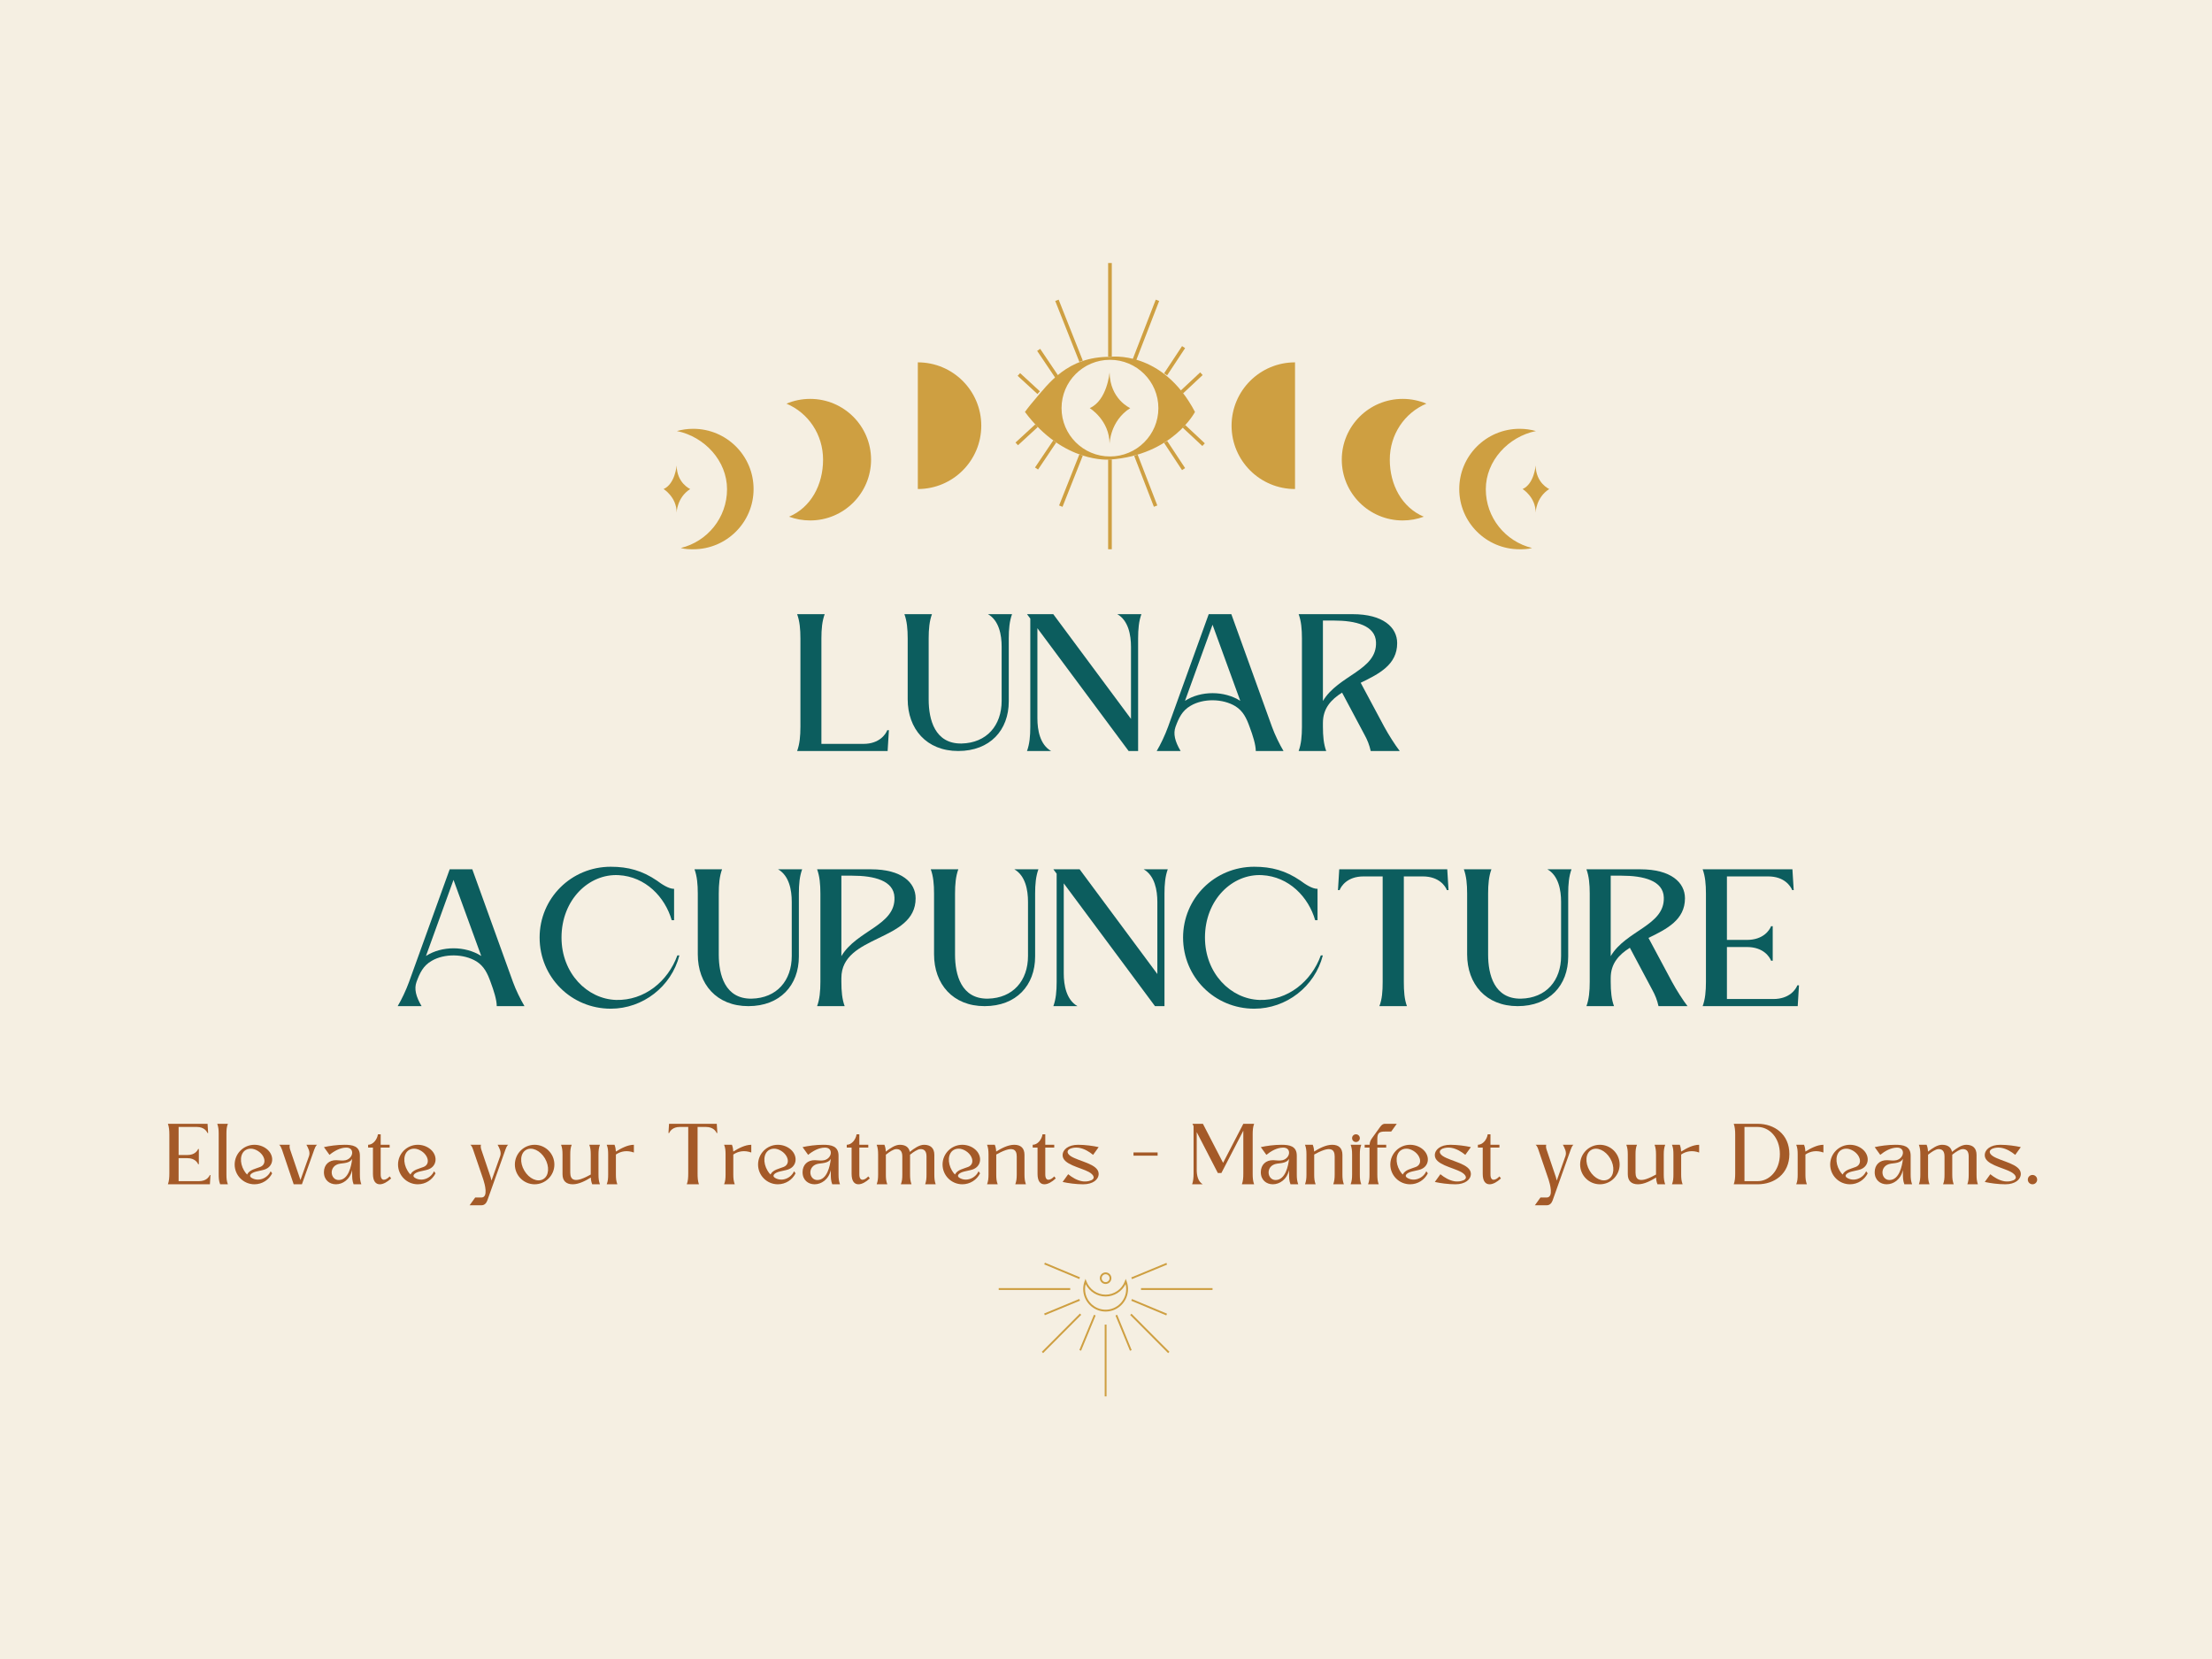 <svg xmlns="http://www.w3.org/2000/svg" xmlns:xlink="http://www.w3.org/1999/xlink" width="1024" zoomAndPan="magnify" viewBox="0 0 768 576" height="768" preserveAspectRatio="xMidYMid meet" version="1.0"><defs><g/><clipPath id="14f2f41672"><path d="M 383 459 L 385 459 L 385 484.883 L 383 484.883 Z M 383 459 " clip-rule="nonzero"/></clipPath><clipPath id="77c64bf9b0"><path d="M 346.742 447 L 372 447 L 372 448 L 346.742 448 Z M 346.742 447 " clip-rule="nonzero"/></clipPath><clipPath id="36f7d43b51"><path d="M 396 447 L 420.992 447 L 420.992 448 L 396 448 Z M 396 447 " clip-rule="nonzero"/></clipPath><clipPath id="f48bcb53b3"><path d="M 392 438.383 L 406 438.383 L 406 445 L 392 445 Z M 392 438.383 " clip-rule="nonzero"/></clipPath><clipPath id="cdd4340eec"><path d="M 362 438.383 L 375 438.383 L 375 445 L 362 445 Z M 362 438.383 " clip-rule="nonzero"/></clipPath><clipPath id="c25cd86c45"><path d="M 235 148 L 262 148 L 262 190.898 L 235 190.898 Z M 235 148 " clip-rule="nonzero"/></clipPath><clipPath id="307d1ee5ea"><path d="M 506 148 L 534 148 L 534 190.898 L 506 190.898 Z M 506 148 " clip-rule="nonzero"/></clipPath><clipPath id="975e3cda47"><path d="M 384 159 L 387 159 L 387 190.898 L 384 190.898 Z M 384 159 " clip-rule="nonzero"/></clipPath><clipPath id="3feab07c16"><path d="M 384 91.148 L 387 91.148 L 387 124 L 384 124 Z M 384 91.148 " clip-rule="nonzero"/></clipPath><clipPath id="bcb3ac3a8c"><path d="M 230.398 161 L 240 161 L 240 178 L 230.398 178 Z M 230.398 161 " clip-rule="nonzero"/></clipPath><clipPath id="409037a144"><path d="M 528 161 L 537.898 161 L 537.898 178 L 528 178 Z M 528 161 " clip-rule="nonzero"/></clipPath></defs><rect x="-76.8" width="921.6" fill="#ffffff" y="-57.6" height="691.2" fill-opacity="1"/><rect x="-76.8" width="921.6" fill="#ffffff" y="-57.6" height="691.2" fill-opacity="1"/><rect x="-76.8" width="921.6" fill="#f5efe2" y="-57.6" height="691.2" fill-opacity="1"/><g clip-path="url(#14f2f41672)"><path fill="#ce9f41" d="M 383.551 459.895 L 384.188 459.895 L 384.188 484.828 L 383.551 484.828 Z M 383.551 459.895 " fill-opacity="1" fill-rule="nonzero"/></g><g clip-path="url(#77c64bf9b0)"><path fill="#ce9f41" d="M 346.75 447.23 L 371.578 447.23 L 371.578 447.871 L 346.75 447.871 Z M 346.75 447.23 " fill-opacity="1" fill-rule="nonzero"/></g><g clip-path="url(#36f7d43b51)"><path fill="#ce9f41" d="M 396.16 447.23 L 420.988 447.23 L 420.988 447.871 L 396.16 447.871 Z M 396.16 447.23 " fill-opacity="1" fill-rule="nonzero"/></g><path fill="#ce9f41" d="M 392.395 456.566 L 392.848 456.113 L 406.023 469.348 L 405.57 469.797 Z M 392.395 456.566 " fill-opacity="1" fill-rule="nonzero"/><path fill="#ce9f41" d="M 362.52 456.051 L 374.719 451 L 374.961 451.59 L 362.762 456.641 Z M 362.52 456.051 " fill-opacity="1" fill-rule="nonzero"/><g clip-path="url(#f48bcb53b3)"><path fill="#ce9f41" d="M 392.773 443.52 L 404.973 438.473 L 405.215 439.066 L 393.016 444.109 Z M 392.773 443.52 " fill-opacity="1" fill-rule="nonzero"/></g><path fill="#ce9f41" d="M 387.293 456.738 L 387.883 456.496 L 392.91 468.746 L 392.324 468.988 Z M 387.293 456.738 " fill-opacity="1" fill-rule="nonzero"/><g clip-path="url(#cdd4340eec)"><path fill="#ce9f41" d="M 362.551 438.988 L 362.797 438.398 L 374.965 443.48 L 374.723 444.074 Z M 362.551 438.988 " fill-opacity="1" fill-rule="nonzero"/></g><path fill="#ce9f41" d="M 392.77 451.617 L 393.012 451.027 L 405.184 456.109 L 404.938 456.703 Z M 392.77 451.617 " fill-opacity="1" fill-rule="nonzero"/><path fill="#ce9f41" d="M 374.754 468.719 L 379.82 456.484 L 380.41 456.73 L 375.344 468.965 Z M 374.754 468.719 " fill-opacity="1" fill-rule="nonzero"/><path fill="#ce9f41" d="M 383.867 455.367 C 388.16 455.367 391.648 451.863 391.648 447.551 C 391.648 446.633 391.484 445.715 391.152 444.828 L 390.855 444.023 L 390.555 444.828 C 389.516 447.621 386.828 449.504 383.867 449.504 C 380.906 449.504 378.219 447.621 377.184 444.828 L 376.883 444.023 L 376.582 444.828 C 376.254 445.711 376.086 446.633 376.086 447.551 C 376.086 451.863 379.578 455.367 383.867 455.367 Z M 376.934 445.852 C 378.246 448.445 380.934 450.141 383.867 450.141 C 386.805 450.141 389.492 448.445 390.805 445.852 C 390.945 446.414 391.012 446.977 391.012 447.551 C 391.012 451.504 387.805 454.727 383.867 454.727 C 379.934 454.727 376.723 451.512 376.723 447.551 C 376.723 446.984 376.793 446.414 376.934 445.852 Z M 376.934 445.852 " fill-opacity="1" fill-rule="nonzero"/><path fill="#ce9f41" d="M 361.715 469.348 L 374.949 456.055 L 375.398 456.508 L 362.164 469.797 Z M 361.715 469.348 " fill-opacity="1" fill-rule="nonzero"/><path fill="#ce9f41" d="M 383.867 445.793 C 384.969 445.793 385.875 444.891 385.875 443.777 C 385.875 442.672 384.977 441.77 383.867 441.77 C 382.762 441.77 381.863 442.672 381.863 443.777 C 381.863 444.891 382.766 445.793 383.867 445.793 Z M 383.867 442.41 C 384.621 442.41 385.238 443.023 385.238 443.777 C 385.238 444.535 384.625 445.152 383.867 445.152 C 383.109 445.152 382.5 444.539 382.5 443.777 C 382.5 443.02 383.117 442.41 383.867 442.41 Z M 383.867 442.41 " fill-opacity="1" fill-rule="nonzero"/><g fill="#0c5d5e" fill-opacity="1"><g transform="translate(276.762, 260.745)"><g><path d="M 8.426 -39.082 C 8.426 -42.312 8.68 -45.102 9.566 -47.508 L 0 -47.508 C 0.887 -45.102 1.141 -42.312 1.141 -39.082 C 1.141 -33.891 1.141 -13.617 1.141 -8.426 C 1.141 -5.195 0.887 -2.406 0 0 L 31.418 0 L 31.863 -7.223 L 31.293 -7.223 C 30.785 -5.891 28.633 -2.469 22.996 -2.469 L 8.426 -2.469 Z M 8.426 -39.082 "/></g></g></g><g fill="#0c5d5e" fill-opacity="1"><g transform="translate(314.007, 260.745)"><g><path d="M 37.375 -47.508 L 29.012 -47.508 C 32.875 -45.293 33.762 -40.289 33.762 -36.234 L 33.762 -17.418 C 33.762 -8.867 28.57 -2.789 19.828 -2.598 C 10.578 -2.469 8.426 -10.895 8.426 -17.863 L 8.426 -39.082 C 8.426 -42.312 8.68 -45.102 9.566 -47.508 L 0 -47.508 C 0.887 -45.102 1.141 -42.312 1.141 -39.082 L 1.141 -17.988 C 1.141 -7.664 7.664 0 18.688 0 C 29.707 0 36.234 -7.223 36.234 -17.23 L 36.234 -39.082 C 36.234 -42.312 36.488 -45.102 37.375 -47.508 Z M 37.375 -47.508 "/></g></g></g><g fill="#0c5d5e" fill-opacity="1"><g transform="translate(356.573, 260.745)"><g><path d="M 31.355 -47.508 C 35.219 -45.293 36.105 -40.223 36.105 -36.168 L 36.105 -11.148 L 9.121 -47.508 C 6.082 -47.508 3.039 -47.508 0 -47.508 L 1.141 -45.988 L 1.141 -8.426 C 1.141 -5.195 0.887 -2.406 0 0 L 8.363 0 C 4.496 -2.219 3.609 -7.285 3.609 -11.34 L 3.609 -42.633 L 35.281 0 L 38.578 0 L 38.578 -39.082 C 38.578 -42.312 38.832 -45.102 39.719 -47.508 Z M 31.355 -47.508 "/></g></g></g><g fill="#0c5d5e" fill-opacity="1"><g transform="translate(401.608, 260.745)"><g><path d="M 25.906 -47.508 L 18.055 -47.508 L 3.926 -8.363 C 2.914 -5.574 1.395 -2.344 0 0 L 8.297 0 C 6.27 -3.422 5.699 -6.02 6.523 -8.363 C 7.664 -11.465 8.805 -14 11.781 -15.711 C 16.152 -18.305 22.93 -18.242 27.363 -15.52 C 29.961 -13.871 31.164 -11.465 32.305 -8.234 C 33.32 -5.512 34.395 -2.219 34.395 0 L 44.023 0 C 42.633 -2.344 41.047 -5.574 40.035 -8.363 Z M 29.012 -17.418 C 23.438 -20.969 15.328 -20.969 9.82 -17.418 L 19.383 -43.836 Z M 29.012 -17.418 "/></g></g></g><g fill="#0c5d5e" fill-opacity="1"><g transform="translate(450.888, 260.745)"><g><path d="M 18.75 -47.508 L 0 -47.508 C 0.887 -45.102 1.141 -42.312 1.141 -39.082 C 1.141 -33.891 1.141 -13.617 1.141 -8.426 C 1.141 -5.195 0.887 -2.406 0 0 C 2.789 0 6.777 0 9.566 0 C 8.68 -2.406 8.426 -5.195 8.426 -8.426 L 8.426 -9.754 C 8.426 -14.824 11.273 -17.863 15.074 -20.27 L 22.867 -5.637 C 23.883 -3.801 24.578 -2.027 25.02 0 L 35.094 0 C 33.508 -2.027 31.23 -5.637 29.707 -8.426 L 21.539 -23.691 C 27.934 -26.793 34.207 -29.961 34.207 -37.438 C 34.207 -42.949 29.328 -47.508 18.75 -47.508 Z M 8.426 -17.355 L 8.426 -45.293 L 12.227 -45.293 C 19.828 -45.293 26.668 -43.582 26.859 -37.754 C 27.238 -28 13.746 -26.352 8.426 -17.355 Z M 8.426 -17.355 "/></g></g></g><g fill="#0c5d5e" fill-opacity="1"><g transform="translate(138.075, 349.328)"><g><path d="M 25.906 -47.508 L 18.055 -47.508 L 3.926 -8.363 C 2.914 -5.574 1.395 -2.344 0 0 L 8.297 0 C 6.27 -3.422 5.699 -6.02 6.523 -8.363 C 7.664 -11.465 8.805 -14 11.781 -15.711 C 16.152 -18.305 22.93 -18.242 27.363 -15.52 C 29.961 -13.871 31.164 -11.465 32.305 -8.234 C 33.32 -5.512 34.395 -2.219 34.395 0 L 44.023 0 C 42.633 -2.344 41.047 -5.574 40.035 -8.363 Z M 29.012 -17.418 C 23.438 -20.969 15.328 -20.969 9.82 -17.418 L 19.383 -43.836 Z M 29.012 -17.418 "/></g></g></g><g fill="#0c5d5e" fill-opacity="1"><g transform="translate(187.354, 349.328)"><g><path d="M 24.703 -48.395 C 10.957 -48.395 0 -37.438 0 -23.816 C 0 -10.07 10.957 0.887 24.703 0.887 C 35.852 0.887 45.734 -6.777 48.523 -17.609 L 47.824 -17.609 C 44.531 -8.551 36.359 -1.898 26.543 -2.152 C 16.531 -2.469 7.602 -11.402 7.602 -23.816 C 7.602 -36.992 17.168 -46.051 27.43 -45.48 C 36.738 -44.977 43.52 -37.945 45.863 -29.836 L 46.684 -29.836 L 46.684 -40.73 C 44.848 -40.668 42.25 -42.441 40.73 -43.582 C 35.602 -47.066 30.723 -48.395 24.703 -48.395 Z M 24.703 -48.395 "/></g></g></g><g fill="#0c5d5e" fill-opacity="1"><g transform="translate(241.131, 349.328)"><g><path d="M 37.375 -47.508 L 29.012 -47.508 C 32.875 -45.293 33.762 -40.289 33.762 -36.234 L 33.762 -17.418 C 33.762 -8.867 28.57 -2.789 19.828 -2.598 C 10.578 -2.469 8.426 -10.895 8.426 -17.863 L 8.426 -39.082 C 8.426 -42.312 8.68 -45.102 9.566 -47.508 L 0 -47.508 C 0.887 -45.102 1.141 -42.312 1.141 -39.082 L 1.141 -17.988 C 1.141 -7.664 7.664 0 18.688 0 C 29.707 0 36.234 -7.223 36.234 -17.23 L 36.234 -39.082 C 36.234 -42.312 36.488 -45.102 37.375 -47.508 Z M 37.375 -47.508 "/></g></g></g><g fill="#0c5d5e" fill-opacity="1"><g transform="translate(283.697, 349.328)"><g><path d="M 18.75 -47.508 L 0 -47.508 C 0.887 -45.102 1.141 -42.312 1.141 -39.082 C 1.141 -33.891 1.141 -13.617 1.141 -8.426 C 1.141 -5.195 0.887 -2.406 0 0 C 2.789 0 6.777 0 9.566 0 C 8.68 -2.406 8.426 -5.195 8.426 -8.426 L 8.426 -9.754 C 8.426 -24.957 34.207 -22.234 34.207 -37.438 C 34.207 -42.949 29.328 -47.508 18.75 -47.508 Z M 8.426 -17.355 L 8.426 -45.293 L 12.227 -45.293 C 19.828 -45.293 26.668 -43.582 26.859 -37.754 C 27.238 -28 13.746 -26.352 8.426 -17.355 Z M 8.426 -17.355 "/></g></g></g><g fill="#0c5d5e" fill-opacity="1"><g transform="translate(323.159, 349.328)"><g><path d="M 37.375 -47.508 L 29.012 -47.508 C 32.875 -45.293 33.762 -40.289 33.762 -36.234 L 33.762 -17.418 C 33.762 -8.867 28.57 -2.789 19.828 -2.598 C 10.578 -2.469 8.426 -10.895 8.426 -17.863 L 8.426 -39.082 C 8.426 -42.312 8.68 -45.102 9.566 -47.508 L 0 -47.508 C 0.887 -45.102 1.141 -42.312 1.141 -39.082 L 1.141 -17.988 C 1.141 -7.664 7.664 0 18.688 0 C 29.707 0 36.234 -7.223 36.234 -17.23 L 36.234 -39.082 C 36.234 -42.312 36.488 -45.102 37.375 -47.508 Z M 37.375 -47.508 "/></g></g></g><g fill="#0c5d5e" fill-opacity="1"><g transform="translate(365.725, 349.328)"><g><path d="M 31.355 -47.508 C 35.219 -45.293 36.105 -40.223 36.105 -36.168 L 36.105 -11.148 L 9.121 -47.508 C 6.082 -47.508 3.039 -47.508 0 -47.508 L 1.141 -45.988 L 1.141 -8.426 C 1.141 -5.195 0.887 -2.406 0 0 L 8.363 0 C 4.496 -2.219 3.609 -7.285 3.609 -11.34 L 3.609 -42.633 L 35.281 0 L 38.578 0 L 38.578 -39.082 C 38.578 -42.312 38.832 -45.102 39.719 -47.508 Z M 31.355 -47.508 "/></g></g></g><g fill="#0c5d5e" fill-opacity="1"><g transform="translate(410.76, 349.328)"><g><path d="M 24.703 -48.395 C 10.957 -48.395 0 -37.438 0 -23.816 C 0 -10.07 10.957 0.887 24.703 0.887 C 35.852 0.887 45.734 -6.777 48.523 -17.609 L 47.824 -17.609 C 44.531 -8.551 36.359 -1.898 26.543 -2.152 C 16.531 -2.469 7.602 -11.402 7.602 -23.816 C 7.602 -36.992 17.168 -46.051 27.43 -45.48 C 36.738 -44.977 43.52 -37.945 45.863 -29.836 L 46.684 -29.836 L 46.684 -40.73 C 44.848 -40.668 42.25 -42.441 40.73 -43.582 C 35.602 -47.066 30.723 -48.395 24.703 -48.395 Z M 24.703 -48.395 "/></g></g></g><g fill="#0c5d5e" fill-opacity="1"><g transform="translate(464.538, 349.328)"><g><path d="M 22.867 -8.426 C 22.867 -20.586 22.867 -32.812 22.867 -45.039 L 29.457 -45.039 C 35.156 -45.039 37.309 -41.617 37.816 -40.289 L 38.387 -40.289 L 37.945 -47.508 L 0.445 -47.508 L 0 -40.289 L 0.57 -40.289 C 1.078 -41.617 3.23 -45.039 8.867 -45.039 L 15.52 -45.039 C 15.52 -32.812 15.52 -20.586 15.52 -8.426 C 15.52 -5.195 15.328 -2.406 14.379 0 L 23.945 0 C 23.059 -2.406 22.867 -5.195 22.867 -8.426 Z M 22.867 -8.426 "/></g></g></g><g fill="#0c5d5e" fill-opacity="1"><g transform="translate(508.243, 349.328)"><g><path d="M 37.375 -47.508 L 29.012 -47.508 C 32.875 -45.293 33.762 -40.289 33.762 -36.234 L 33.762 -17.418 C 33.762 -8.867 28.57 -2.789 19.828 -2.598 C 10.578 -2.469 8.426 -10.895 8.426 -17.863 L 8.426 -39.082 C 8.426 -42.312 8.68 -45.102 9.566 -47.508 L 0 -47.508 C 0.887 -45.102 1.141 -42.312 1.141 -39.082 L 1.141 -17.988 C 1.141 -7.664 7.664 0 18.688 0 C 29.707 0 36.234 -7.223 36.234 -17.23 L 36.234 -39.082 C 36.234 -42.312 36.488 -45.102 37.375 -47.508 Z M 37.375 -47.508 "/></g></g></g><g fill="#0c5d5e" fill-opacity="1"><g transform="translate(550.809, 349.328)"><g><path d="M 18.75 -47.508 L 0 -47.508 C 0.887 -45.102 1.141 -42.312 1.141 -39.082 C 1.141 -33.891 1.141 -13.617 1.141 -8.426 C 1.141 -5.195 0.887 -2.406 0 0 C 2.789 0 6.777 0 9.566 0 C 8.68 -2.406 8.426 -5.195 8.426 -8.426 L 8.426 -9.754 C 8.426 -14.824 11.273 -17.863 15.074 -20.27 L 22.867 -5.637 C 23.883 -3.801 24.578 -2.027 25.02 0 L 35.094 0 C 33.508 -2.027 31.23 -5.637 29.707 -8.426 L 21.539 -23.691 C 27.934 -26.793 34.207 -29.961 34.207 -37.438 C 34.207 -42.949 29.328 -47.508 18.75 -47.508 Z M 8.426 -17.355 L 8.426 -45.293 L 12.227 -45.293 C 19.828 -45.293 26.668 -43.582 26.859 -37.754 C 27.238 -28 13.746 -26.352 8.426 -17.355 Z M 8.426 -17.355 "/></g></g></g><g fill="#0c5d5e" fill-opacity="1"><g transform="translate(591.158, 349.328)"><g><path d="M 33.004 0 L 33.445 -7.223 L 32.875 -7.223 C 32.371 -5.891 30.215 -2.469 24.516 -2.469 L 8.426 -2.469 L 8.426 -20.523 L 15.395 -20.523 C 21.094 -20.523 23.246 -17.102 23.754 -15.773 L 24.324 -15.773 C 24.324 -19.762 24.324 -23.754 24.324 -27.746 L 23.754 -27.746 C 23.246 -26.414 21.094 -22.996 15.395 -22.996 L 8.426 -22.996 L 8.426 -45.039 L 22.742 -45.039 C 28.441 -45.039 30.531 -41.617 31.102 -40.289 L 31.609 -40.289 L 31.164 -47.508 L 0 -47.508 C 0.887 -45.102 1.141 -42.312 1.141 -39.082 C 1.141 -33.891 1.141 -13.617 1.141 -8.426 C 1.141 -5.195 0.887 -2.406 0 0 Z M 33.004 0 "/></g></g></g><path fill="#ce9f41" d="M 273.957 179.398 C 281.543 176.191 285.766 168.34 285.766 159.594 C 285.766 150.848 280.645 143.352 273.059 140.148 C 275.59 139.082 278.367 138.492 281.289 138.492 C 292.969 138.492 302.43 147.941 302.43 159.594 C 302.43 171.246 292.961 180.699 281.289 180.699 C 278.707 180.699 276.238 180.234 273.949 179.391 Z M 273.957 179.398 " fill-opacity="1" fill-rule="nonzero"/><path fill="#ce9f41" d="M 318.664 169.789 C 330.832 169.789 340.695 159.945 340.695 147.797 C 340.695 135.648 330.832 125.805 318.664 125.805 Z M 318.664 169.789 " fill-opacity="1" fill-rule="nonzero"/><g clip-path="url(#c25cd86c45)"><path fill="#ce9f41" d="M 236.379 190.258 C 245.59 188.027 252.426 179.738 252.426 169.863 C 252.426 159.988 244.605 151.609 235.023 149.656 C 236.828 149.148 238.73 148.879 240.688 148.879 C 252.262 148.879 261.641 158.242 261.641 169.793 C 261.641 181.344 252.262 190.707 240.688 190.707 C 239.684 190.707 237.812 190.707 236.371 190.262 Z M 236.379 190.258 " fill-opacity="1" fill-rule="nonzero"/></g><path fill="#ce9f41" d="M 494.336 179.398 C 486.75 176.191 482.531 168.34 482.531 159.594 C 482.531 150.848 487.648 143.352 495.234 140.148 C 492.703 139.082 489.926 138.492 487.008 138.492 C 475.324 138.492 465.863 147.941 465.863 159.594 C 465.863 171.246 475.332 180.699 487.008 180.699 C 489.586 180.699 492.055 180.234 494.344 179.391 Z M 494.336 179.398 " fill-opacity="1" fill-rule="nonzero"/><path fill="#ce9f41" d="M 449.629 169.789 C 437.461 169.789 427.598 159.945 427.598 147.797 C 427.598 135.648 437.461 125.805 449.629 125.805 Z M 449.629 169.789 " fill-opacity="1" fill-rule="nonzero"/><g clip-path="url(#307d1ee5ea)"><path fill="#ce9f41" d="M 531.918 190.258 C 522.703 188.027 515.867 179.738 515.867 169.863 C 515.867 159.988 523.688 151.609 533.27 149.656 C 531.465 149.148 529.562 148.879 527.598 148.879 C 516.027 148.879 506.648 158.242 506.648 169.793 C 506.648 181.344 516.027 190.707 527.598 190.707 C 528.605 190.707 530.473 190.707 531.918 190.262 Z M 531.918 190.258 " fill-opacity="1" fill-rule="nonzero"/></g><path fill="#ce9f41" d="M 355.859 143.023 C 355.859 143.023 357 141.402 358.965 139.102 C 364.02 133.184 370.617 123.797 385.379 123.891 C 385.379 123.891 403.504 121.309 414.895 143.023 C 414.895 143.023 407.125 158.016 385.379 159.562 C 385.379 159.562 369.32 161.113 355.859 143.023 Z M 385.379 124.922 C 376.094 124.922 368.566 132.434 368.566 141.703 C 368.566 150.969 376.094 158.484 385.379 158.484 C 394.66 158.484 402.188 150.969 402.188 141.703 C 402.188 132.434 394.66 124.922 385.379 124.922 Z M 385.379 124.922 " fill-opacity="1" fill-rule="evenodd"/><path fill="#ce9f41" d="M 385.238 129.273 C 385.238 129.273 384.441 139 378.352 141.695 C 378.352 141.695 385.238 145.918 385.238 154.117 C 385.238 154.117 385.383 146.152 392.418 141.695 C 392.418 141.695 385.383 138.648 385.238 129.273 Z M 385.238 129.273 " fill-opacity="1" fill-rule="nonzero"/><path fill="#ce9f41" d="M 359.453 147.324 L 352.578 153.652 L 353.445 154.586 L 360.312 148.266 " fill-opacity="1" fill-rule="nonzero"/><path fill="#ce9f41" d="M 365.672 152.918 L 359.352 162.312 L 360.414 163.016 L 366.727 153.621 " fill-opacity="1" fill-rule="nonzero"/><path fill="#ce9f41" d="M 374.758 157.734 L 367.719 175.492 L 368.902 175.965 L 375.941 158.199 " fill-opacity="1" fill-rule="nonzero"/><path fill="#ce9f41" d="M 410.621 148.469 L 417.445 154.848 L 418.309 153.922 L 411.492 147.543 " fill-opacity="1" fill-rule="nonzero"/><path fill="#ce9f41" d="M 404.168 153.773 L 410.406 163.227 L 411.465 162.52 L 405.23 153.074 " fill-opacity="1" fill-rule="nonzero"/><path fill="#ce9f41" d="M 393.785 158.27 L 400.625 175.949 L 401.812 175.492 L 394.973 157.812 " fill-opacity="1" fill-rule="nonzero"/><g clip-path="url(#975e3cda47)"><path fill="#ce9f41" d="M 384.742 159.531 L 384.742 190.703 L 386.012 190.703 L 386.012 159.531 " fill-opacity="1" fill-rule="nonzero"/></g><path fill="#ce9f41" d="M 361.055 135.871 L 354.184 129.547 L 353.324 130.48 L 360.199 136.801 " fill-opacity="1" fill-rule="nonzero"/><path fill="#ce9f41" d="M 367.473 130.512 L 361.152 121.117 L 360.094 121.824 L 366.414 131.215 " fill-opacity="1" fill-rule="nonzero"/><path fill="#ce9f41" d="M 375.941 125.195 L 367.555 104.031 L 366.371 104.496 L 374.758 125.656 " fill-opacity="1" fill-rule="nonzero"/><path fill="#ce9f41" d="M 410.746 136.594 L 417.562 130.215 L 416.699 129.289 L 409.875 135.668 " fill-opacity="1" fill-rule="nonzero"/><path fill="#ce9f41" d="M 405.23 130.316 L 411.465 120.871 L 410.406 120.172 L 404.168 129.617 " fill-opacity="1" fill-rule="nonzero"/><path fill="#ce9f41" d="M 394.297 125.586 L 402.457 104.496 L 401.273 104.039 L 393.109 125.129 " fill-opacity="1" fill-rule="nonzero"/><g clip-path="url(#3feab07c16)"><path fill="#ce9f41" d="M 386.012 123.859 L 386.012 91.324 L 384.742 91.324 L 384.742 123.859 " fill-opacity="1" fill-rule="nonzero"/></g><g clip-path="url(#bcb3ac3a8c)"><path fill="#ce9f41" d="M 234.926 161.625 C 234.926 161.625 234.406 168.016 230.398 169.793 C 230.398 169.793 234.926 172.566 234.926 177.961 C 234.926 177.961 235.023 172.727 239.645 169.793 C 239.645 169.793 235.023 167.789 234.926 161.625 Z M 234.926 161.625 " fill-opacity="1" fill-rule="nonzero"/></g><g clip-path="url(#409037a144)"><path fill="#ce9f41" d="M 533.176 161.625 C 533.176 161.625 532.652 168.016 528.648 169.793 C 528.648 169.793 533.176 172.566 533.176 177.961 C 533.176 177.961 533.27 172.727 537.895 169.793 C 537.895 169.793 533.27 167.789 533.176 161.625 Z M 533.176 161.625 " fill-opacity="1" fill-rule="nonzero"/></g><g fill="#a45a28" fill-opacity="1"><g transform="translate(58.292, 411.183)"><g><path d="M 14.586 0 L 14.781 -3.191 L 14.531 -3.191 C 14.309 -2.605 13.355 -1.094 10.836 -1.094 L 3.723 -1.094 L 3.723 -9.07 L 6.805 -9.07 C 9.324 -9.07 10.273 -7.559 10.5 -6.973 L 10.75 -6.973 C 10.75 -8.734 10.75 -10.5 10.75 -12.262 L 10.5 -12.262 C 10.273 -11.676 9.324 -10.164 6.805 -10.164 L 3.723 -10.164 L 3.723 -19.906 L 10.051 -19.906 C 12.57 -19.906 13.496 -18.395 13.746 -17.805 L 13.973 -17.805 L 13.773 -21 L 0 -21 C 0.391 -19.934 0.504 -18.703 0.504 -17.273 C 0.504 -14.98 0.504 -6.02 0.504 -3.723 C 0.504 -2.297 0.391 -1.062 0 0 Z M 14.586 0 "/></g></g></g><g fill="#a45a28" fill-opacity="1"><g transform="translate(75.426, 411.183)"><g><path d="M 3.695 0 C 3.277 -1.062 3.191 -2.016 3.191 -3.414 L 3.191 -17.582 C 3.191 -18.98 3.277 -19.934 3.695 -21 C 2.465 -21 1.23 -21 0 -21 C 0.391 -19.934 0.504 -18.98 0.504 -17.582 L 0.504 -3.641 C 0.504 -2.297 0.531 -1.203 1.008 0 Z M 3.695 0 "/></g></g></g><g fill="#a45a28" fill-opacity="1"><g transform="translate(81.473, 411.183)"><g><path d="M 5.824 -2.27 C 4.73 -2.969 5.684 -3.977 7.477 -4.422 C 8.398 -4.676 9.465 -4.816 10.387 -5.125 C 13.383 -6.133 13.773 -9.379 11.871 -11.562 C 10.695 -12.906 8.82 -13.719 6.859 -13.719 C 3.078 -13.719 0 -10.641 0 -6.859 C 0 -3.078 3.078 0 6.859 0 C 9.547 0 11.898 -1.539 13.02 -3.809 L 12.488 -4.535 C 11.422 -2.07 8.203 -0.758 5.824 -2.27 Z M 4.312 -3.387 C 3.918 -3.781 3.582 -4.227 3.277 -4.758 C 1.625 -7.559 1.875 -10.777 3.863 -11.926 C 4.59 -12.348 5.402 -12.43 6.188 -12.32 C 7.922 -12.012 9.715 -10.641 10.219 -8.93 C 10.555 -7.785 10.246 -6.605 8.93 -6.047 C 7.363 -5.402 5.152 -5.094 4.312 -3.387 Z M 4.312 -3.387 "/></g></g></g><g fill="#a45a28" fill-opacity="1"><g transform="translate(96.927, 411.183)"><g><path d="M 3.695 -13.719 L 0 -13.719 C 0.391 -13.469 0.785 -12.598 0.98 -12.039 L 5.039 0 L 7.895 0 L 12.18 -12.039 C 12.375 -12.598 12.738 -13.469 13.16 -13.719 L 9.465 -13.719 C 10.051 -12.625 10.863 -11.227 10.359 -9.801 L 7.391 -1.484 L 3.809 -12.039 C 3.613 -12.598 3.555 -13.297 3.695 -13.719 Z M 3.695 -13.719 "/></g></g></g><g fill="#a45a28" fill-opacity="1"><g transform="translate(112.465, 411.183)"><g><path d="M 12.488 -3.414 C 12.488 -4.898 12.488 -8.062 12.488 -9.938 C 12.488 -13.328 9.883 -13.719 7.141 -13.719 C 4.648 -13.719 1.848 -13.328 0 -12.906 L 1.934 -10.219 C 3.527 -11.535 5.598 -12.711 7.727 -12.738 C 10.723 -12.793 10.332 -9.07 7.559 -8.371 C 6.523 -8.121 5.402 -8.344 4.312 -8.371 C 1.766 -8.426 0 -6.805 0 -4.199 C 0 -1.457 1.961 0 4.172 0 C 6.496 0 9.043 -1.625 9.801 -4.926 L 9.801 -3.695 C 9.801 -2.324 9.828 -1.203 10.305 0 L 12.992 0 C 12.598 -1.062 12.488 -2.016 12.488 -3.414 Z M 5.207 -1.484 C 2.102 -1.398 1.484 -6.578 5.656 -7.168 C 7.113 -7.363 9.07 -7.418 9.801 -8.848 C 9.547 -6.328 8.512 -1.566 5.207 -1.484 Z M 5.207 -1.484 "/></g></g></g><g fill="#a45a28" fill-opacity="1"><g transform="translate(127.806, 411.183)"><g><path d="M 0 -13.719 L 0 -12.738 L 1.68 -12.738 L 1.68 -3.641 C 1.68 -0.98 2.715 0 4.059 0 C 5.293 0 6.691 -0.812 8.008 -2.043 L 7.477 -2.742 C 6.242 -1.371 4.367 -0.785 4.367 -3.414 L 4.367 -12.738 L 7.477 -12.738 L 7.477 -13.719 L 4.367 -13.719 L 4.367 -17.359 L 3.414 -17.359 C 3.137 -15.539 1.707 -13.719 0 -13.719 Z M 0 -13.719 "/></g></g></g><g fill="#a45a28" fill-opacity="1"><g transform="translate(138.193, 411.183)"><g><path d="M 5.824 -2.27 C 4.73 -2.969 5.684 -3.977 7.477 -4.422 C 8.398 -4.676 9.465 -4.816 10.387 -5.125 C 13.383 -6.133 13.773 -9.379 11.871 -11.562 C 10.695 -12.906 8.82 -13.719 6.859 -13.719 C 3.078 -13.719 0 -10.641 0 -6.859 C 0 -3.078 3.078 0 6.859 0 C 9.547 0 11.898 -1.539 13.02 -3.809 L 12.488 -4.535 C 11.422 -2.07 8.203 -0.758 5.824 -2.27 Z M 4.312 -3.387 C 3.918 -3.781 3.582 -4.227 3.277 -4.758 C 1.625 -7.559 1.875 -10.777 3.863 -11.926 C 4.59 -12.348 5.402 -12.43 6.188 -12.32 C 7.922 -12.012 9.715 -10.641 10.219 -8.93 C 10.555 -7.785 10.246 -6.605 8.93 -6.047 C 7.363 -5.402 5.152 -5.094 4.312 -3.387 Z M 4.312 -3.387 "/></g></g></g><g fill="#a45a28" fill-opacity="1"><g transform="translate(153.647, 411.183)"><g/></g></g><g fill="#a45a28" fill-opacity="1"><g transform="translate(163.306, 411.183)"><g><path d="M 3.809 4.59 L 1.68 4.59 L -0.254 7.281 L 3.891 7.281 C 4.898 7.281 5.543 6.551 5.879 5.656 L 12.18 -12.039 C 12.375 -12.598 12.738 -13.469 13.129 -13.719 L 9.465 -13.719 C 10.051 -12.625 10.863 -11.227 10.359 -9.801 L 7.336 -1.289 C 7.195 -2.07 6.945 -2.773 6.691 -3.5 L 3.809 -12.039 C 3.613 -12.598 3.527 -13.328 3.695 -13.719 L 0 -13.719 C 0.391 -13.469 0.785 -12.598 0.953 -12.039 L 4.508 -1.625 C 4.957 -0.223 6.355 4.59 3.809 4.59 Z M 3.809 4.59 "/></g></g></g><g fill="#a45a28" fill-opacity="1"><g transform="translate(178.76, 411.183)"><g><path d="M 6.859 -13.719 C 3.078 -13.719 0 -10.641 0 -6.859 C 0 -3.078 3.078 0 6.859 0 C 10.641 0 13.719 -3.078 13.719 -6.859 C 13.719 -10.641 10.641 -13.719 6.859 -13.719 Z M 9.855 -1.793 C 7.867 -0.617 4.926 -1.934 3.277 -4.758 C 1.625 -7.559 1.875 -10.777 3.863 -11.926 C 5.852 -13.102 8.793 -11.785 10.441 -8.988 C 12.094 -6.16 11.844 -2.941 9.855 -1.793 Z M 9.855 -1.793 "/></g></g></g><g fill="#a45a28" fill-opacity="1"><g transform="translate(194.801, 411.183)"><g><path d="M 13.496 0 C 13.102 -1.062 12.992 -2.016 12.992 -3.414 L 12.992 -10.305 C 12.992 -11.73 13.102 -12.684 13.496 -13.719 C 12.262 -13.719 11.031 -13.719 9.801 -13.719 C 10.191 -12.684 10.305 -11.73 10.305 -10.305 L 10.305 -3.641 C 10.305 -3.555 10.305 -3.473 10.305 -3.387 C 9.406 -2.883 8.09 -2.211 6.914 -1.82 C 4.844 -1.148 3.191 -1.371 3.191 -4.059 L 3.191 -10.305 C 3.191 -11.73 3.277 -12.684 3.695 -13.719 C 2.465 -13.719 1.23 -13.719 0 -13.719 C 0.391 -12.684 0.504 -11.73 0.504 -10.305 C 0.504 -8.289 0.504 -5.629 0.504 -3.5 C 0.504 -1.176 1.766 0 4.059 0 C 6.242 0 8.566 -1.262 10.332 -2.352 C 10.359 -1.539 10.5 -0.785 10.809 0 Z M 13.496 0 "/></g></g></g><g fill="#a45a28" fill-opacity="1"><g transform="translate(210.647, 411.183)"><g><path d="M 0 -13.719 C 0.422 -12.684 0.504 -11.73 0.504 -10.305 L 0.504 -3.414 C 0.504 -2.016 0.422 -1.062 0 0 C 1.23 0 2.465 0 3.695 0 C 3.305 -1.062 3.191 -2.016 3.191 -3.414 L 3.191 -10.105 C 3.191 -10.164 3.191 -10.246 3.191 -10.332 C 4.957 -11.535 7.113 -11.871 9.434 -11.031 L 9.434 -13.719 C 7.25 -13.719 4.957 -12.457 3.191 -11.367 C 3.137 -12.18 3.023 -12.934 2.715 -13.719 Z M 0 -13.719 "/></g></g></g><g fill="#a45a28" fill-opacity="1"><g transform="translate(222.434, 411.183)"><g/></g></g><g fill="#a45a28" fill-opacity="1"><g transform="translate(232.092, 411.183)"><g><path d="M 10.105 -3.723 C 10.105 -9.098 10.105 -14.504 10.105 -19.906 L 13.02 -19.906 C 15.539 -19.906 16.492 -18.395 16.715 -17.805 L 16.965 -17.805 L 16.77 -21 L 0.195 -21 L 0 -17.805 L 0.254 -17.805 C 0.477 -18.395 1.43 -19.906 3.918 -19.906 L 6.859 -19.906 C 6.859 -14.504 6.859 -9.098 6.859 -3.723 C 6.859 -2.297 6.777 -1.062 6.355 0 L 10.582 0 C 10.191 -1.062 10.105 -2.297 10.105 -3.723 Z M 10.105 -3.723 "/></g></g></g><g fill="#a45a28" fill-opacity="1"><g transform="translate(251.41, 411.183)"><g><path d="M 0 -13.719 C 0.422 -12.684 0.504 -11.73 0.504 -10.305 L 0.504 -3.414 C 0.504 -2.016 0.422 -1.062 0 0 C 1.23 0 2.465 0 3.695 0 C 3.305 -1.062 3.191 -2.016 3.191 -3.414 L 3.191 -10.105 C 3.191 -10.164 3.191 -10.246 3.191 -10.332 C 4.957 -11.535 7.113 -11.871 9.434 -11.031 L 9.434 -13.719 C 7.25 -13.719 4.957 -12.457 3.191 -11.367 C 3.137 -12.18 3.023 -12.934 2.715 -13.719 Z M 0 -13.719 "/></g></g></g><g fill="#a45a28" fill-opacity="1"><g transform="translate(263.196, 411.183)"><g><path d="M 5.824 -2.27 C 4.73 -2.969 5.684 -3.977 7.477 -4.422 C 8.398 -4.676 9.465 -4.816 10.387 -5.125 C 13.383 -6.133 13.773 -9.379 11.871 -11.562 C 10.695 -12.906 8.82 -13.719 6.859 -13.719 C 3.078 -13.719 0 -10.641 0 -6.859 C 0 -3.078 3.078 0 6.859 0 C 9.547 0 11.898 -1.539 13.02 -3.809 L 12.488 -4.535 C 11.422 -2.07 8.203 -0.758 5.824 -2.27 Z M 4.312 -3.387 C 3.918 -3.781 3.582 -4.227 3.277 -4.758 C 1.625 -7.559 1.875 -10.777 3.863 -11.926 C 4.59 -12.348 5.402 -12.43 6.188 -12.32 C 7.922 -12.012 9.715 -10.641 10.219 -8.93 C 10.555 -7.785 10.246 -6.605 8.93 -6.047 C 7.363 -5.402 5.152 -5.094 4.312 -3.387 Z M 4.312 -3.387 "/></g></g></g><g fill="#a45a28" fill-opacity="1"><g transform="translate(278.65, 411.183)"><g><path d="M 12.488 -3.414 C 12.488 -4.898 12.488 -8.062 12.488 -9.938 C 12.488 -13.328 9.883 -13.719 7.141 -13.719 C 4.648 -13.719 1.848 -13.328 0 -12.906 L 1.934 -10.219 C 3.527 -11.535 5.598 -12.711 7.727 -12.738 C 10.723 -12.793 10.332 -9.07 7.559 -8.371 C 6.523 -8.121 5.402 -8.344 4.312 -8.371 C 1.766 -8.426 0 -6.805 0 -4.199 C 0 -1.457 1.961 0 4.172 0 C 6.496 0 9.043 -1.625 9.801 -4.926 L 9.801 -3.695 C 9.801 -2.324 9.828 -1.203 10.305 0 L 12.992 0 C 12.598 -1.062 12.488 -2.016 12.488 -3.414 Z M 5.207 -1.484 C 2.102 -1.398 1.484 -6.578 5.656 -7.168 C 7.113 -7.363 9.07 -7.418 9.801 -8.848 C 9.547 -6.328 8.512 -1.566 5.207 -1.484 Z M 5.207 -1.484 "/></g></g></g><g fill="#a45a28" fill-opacity="1"><g transform="translate(293.992, 411.183)"><g><path d="M 0 -13.719 L 0 -12.738 L 1.68 -12.738 L 1.68 -3.641 C 1.68 -0.98 2.715 0 4.059 0 C 5.293 0 6.691 -0.812 8.008 -2.043 L 7.477 -2.742 C 6.242 -1.371 4.367 -0.785 4.367 -3.414 L 4.367 -12.738 L 7.477 -12.738 L 7.477 -13.719 L 4.367 -13.719 L 4.367 -17.359 L 3.414 -17.359 C 3.137 -15.539 1.707 -13.719 0 -13.719 Z M 0 -13.719 "/></g></g></g><g fill="#a45a28" fill-opacity="1"><g transform="translate(304.378, 411.183)"><g><path d="M 0 -13.719 C 0.391 -12.684 0.504 -11.73 0.504 -10.305 L 0.504 -3.414 C 0.504 -2.016 0.391 -1.062 0 0 C 1.23 0 2.465 0 3.695 0 C 3.277 -1.062 3.191 -2.016 3.191 -3.414 L 3.191 -10.273 C 4.34 -11.199 5.766 -12.152 6.691 -12.207 C 8.008 -12.289 8.902 -11.648 8.902 -9.66 L 8.902 -3.414 C 8.902 -2.016 8.82 -1.062 8.398 0 C 9.633 0 10.863 0 12.094 0 C 11.703 -1.062 11.59 -2.016 11.59 -3.414 C 11.59 -5.43 11.59 -8.09 11.59 -10.219 C 11.59 -10.246 11.59 -10.246 11.59 -10.273 C 12.738 -11.199 14.168 -12.152 15.09 -12.207 C 16.406 -12.289 17.301 -11.648 17.301 -9.66 L 17.301 -3.414 C 17.301 -2.016 17.219 -1.062 16.828 0 C 18.059 0 19.289 0 20.496 0 C 20.102 -1.062 20.02 -2.016 20.02 -3.414 C 20.02 -5.43 20.02 -8.09 20.02 -10.219 C 20.02 -12.543 18.73 -13.719 16.434 -13.719 C 14.84 -13.719 13.02 -12.488 11.508 -11.254 C 11.172 -12.906 9.969 -13.719 8.035 -13.719 C 6.438 -13.719 4.676 -12.516 3.164 -11.34 C 3.137 -12.152 3.023 -12.906 2.688 -13.719 Z M 0 -13.719 "/></g></g></g><g fill="#a45a28" fill-opacity="1"><g transform="translate(327.251, 411.183)"><g><path d="M 5.824 -2.27 C 4.73 -2.969 5.684 -3.977 7.477 -4.422 C 8.398 -4.676 9.465 -4.816 10.387 -5.125 C 13.383 -6.133 13.773 -9.379 11.871 -11.562 C 10.695 -12.906 8.82 -13.719 6.859 -13.719 C 3.078 -13.719 0 -10.641 0 -6.859 C 0 -3.078 3.078 0 6.859 0 C 9.547 0 11.898 -1.539 13.02 -3.809 L 12.488 -4.535 C 11.422 -2.07 8.203 -0.758 5.824 -2.27 Z M 4.312 -3.387 C 3.918 -3.781 3.582 -4.227 3.277 -4.758 C 1.625 -7.559 1.875 -10.777 3.863 -11.926 C 4.59 -12.348 5.402 -12.43 6.188 -12.32 C 7.922 -12.012 9.715 -10.641 10.219 -8.93 C 10.555 -7.785 10.246 -6.605 8.93 -6.047 C 7.363 -5.402 5.152 -5.094 4.312 -3.387 Z M 4.312 -3.387 "/></g></g></g><g fill="#a45a28" fill-opacity="1"><g transform="translate(342.705, 411.183)"><g><path d="M 0 -13.719 C 0.391 -12.684 0.504 -11.73 0.504 -10.305 L 0.504 -3.414 C 0.504 -2.016 0.391 -1.062 0 0 C 1.23 0 2.465 0 3.695 0 C 3.277 -1.062 3.191 -2.016 3.191 -3.414 L 3.191 -10.105 C 3.191 -10.164 3.191 -10.246 3.191 -10.332 C 4.086 -10.836 5.402 -11.508 6.578 -11.898 C 8.652 -12.57 10.305 -12.348 10.305 -9.66 L 10.305 -3.414 C 10.305 -2.016 10.191 -1.062 9.801 0 C 11.031 0 12.262 0 13.496 0 C 13.102 -1.062 12.992 -2.016 12.992 -3.414 C 12.992 -5.43 12.992 -8.09 12.992 -10.219 C 12.992 -12.543 11.73 -13.719 9.434 -13.719 C 7.223 -13.719 4.926 -12.457 3.164 -11.367 C 3.137 -12.18 2.996 -12.934 2.688 -13.719 Z M 0 -13.719 "/></g></g></g><g fill="#a45a28" fill-opacity="1"><g transform="translate(358.551, 411.183)"><g><path d="M 0 -13.719 L 0 -12.738 L 1.68 -12.738 L 1.68 -3.641 C 1.68 -0.98 2.715 0 4.059 0 C 5.293 0 6.691 -0.812 8.008 -2.043 L 7.477 -2.742 C 6.242 -1.371 4.367 -0.785 4.367 -3.414 L 4.367 -12.738 L 7.477 -12.738 L 7.477 -13.719 L 4.367 -13.719 L 4.367 -17.359 L 3.414 -17.359 C 3.137 -15.539 1.707 -13.719 0 -13.719 Z M 0 -13.719 "/></g></g></g><g fill="#a45a28" fill-opacity="1"><g transform="translate(368.938, 411.183)"><g><path d="M 0 -10.051 C 0.055 -6.859 6.074 -5.906 9.098 -4.285 C 10.863 -3.332 11.785 -1.734 9.098 -1.121 C 8.289 -0.926 7.363 -0.953 6.746 -1.062 C 4.984 -1.371 3.305 -2.379 1.934 -3.5 L 0 -0.812 C 1.848 -0.391 4.648 0 7.141 0 C 10.527 0 12.543 -1.652 12.516 -3.668 C 12.457 -7.113 5.488 -7.953 2.742 -9.828 C 1.203 -10.891 1.398 -12.152 3.387 -12.598 C 4.199 -12.793 5.125 -12.766 5.766 -12.656 C 7.531 -12.348 9.211 -11.34 10.582 -10.219 L 12.516 -12.906 C 10.668 -13.328 7.84 -13.719 5.375 -13.719 C 1.988 -13.719 -0.027 -12.066 0 -10.051 Z M 0 -10.051 "/></g></g></g><g fill="#a45a28" fill-opacity="1"><g transform="translate(383.888, 411.183)"><g/></g></g><g fill="#a45a28" fill-opacity="1"><g transform="translate(393.546, 411.183)"><g><path d="M 0 -11.059 L 0 -9.938 L 8.371 -9.938 L 8.371 -11.059 Z M 0 -11.059 "/></g></g></g><g fill="#a45a28" fill-opacity="1"><g transform="translate(404.241, 411.183)"><g/></g></g><g fill="#a45a28" fill-opacity="1"><g transform="translate(413.9, 411.183)"><g><path d="M 3.695 0 C 1.988 -0.98 1.598 -3.219 1.598 -5.012 L 1.598 -18.113 L 8.93 -3.918 L 10.164 -3.918 L 17.777 -18.617 L 17.777 -3.723 C 17.777 -2.297 17.695 -1.062 17.273 0 L 21.531 0 C 21.109 -1.062 21.027 -2.297 21.027 -3.723 C 21.027 -6.02 21.027 -14.98 21.027 -17.273 C 21.027 -18.703 21.109 -19.934 21.531 -21 L 17.777 -21 L 10.75 -7.449 L 3.75 -21 L 0.113 -21 L 0.504 -20.215 L 0.504 -3.723 C 0.504 -2.297 0.391 -1.062 0 0 Z M 3.695 0 "/></g></g></g><g fill="#a45a28" fill-opacity="1"><g transform="translate(437.752, 411.183)"><g><path d="M 12.488 -3.414 C 12.488 -4.898 12.488 -8.062 12.488 -9.938 C 12.488 -13.328 9.883 -13.719 7.141 -13.719 C 4.648 -13.719 1.848 -13.328 0 -12.906 L 1.934 -10.219 C 3.527 -11.535 5.598 -12.711 7.727 -12.738 C 10.723 -12.793 10.332 -9.07 7.559 -8.371 C 6.523 -8.121 5.402 -8.344 4.312 -8.371 C 1.766 -8.426 0 -6.805 0 -4.199 C 0 -1.457 1.961 0 4.172 0 C 6.496 0 9.043 -1.625 9.801 -4.926 L 9.801 -3.695 C 9.801 -2.324 9.828 -1.203 10.305 0 L 12.992 0 C 12.598 -1.062 12.488 -2.016 12.488 -3.414 Z M 5.207 -1.484 C 2.102 -1.398 1.484 -6.578 5.656 -7.168 C 7.113 -7.363 9.07 -7.418 9.801 -8.848 C 9.547 -6.328 8.512 -1.566 5.207 -1.484 Z M 5.207 -1.484 "/></g></g></g><g fill="#a45a28" fill-opacity="1"><g transform="translate(453.094, 411.183)"><g><path d="M 0 -13.719 C 0.391 -12.684 0.504 -11.73 0.504 -10.305 L 0.504 -3.414 C 0.504 -2.016 0.391 -1.062 0 0 C 1.23 0 2.465 0 3.695 0 C 3.277 -1.062 3.191 -2.016 3.191 -3.414 L 3.191 -10.105 C 3.191 -10.164 3.191 -10.246 3.191 -10.332 C 4.086 -10.836 5.402 -11.508 6.578 -11.898 C 8.652 -12.57 10.305 -12.348 10.305 -9.66 L 10.305 -3.414 C 10.305 -2.016 10.191 -1.062 9.801 0 C 11.031 0 12.262 0 13.496 0 C 13.102 -1.062 12.992 -2.016 12.992 -3.414 C 12.992 -5.43 12.992 -8.09 12.992 -10.219 C 12.992 -12.543 11.73 -13.719 9.434 -13.719 C 7.223 -13.719 4.926 -12.457 3.164 -11.367 C 3.137 -12.18 2.996 -12.934 2.688 -13.719 Z M 0 -13.719 "/></g></g></g><g fill="#a45a28" fill-opacity="1"><g transform="translate(468.94, 411.183)"><g><path d="M 3.191 -3.414 C 3.191 -5.711 3.191 -8.008 3.191 -10.305 C 3.191 -11.73 3.277 -12.684 3.695 -13.719 C 2.465 -13.719 1.23 -13.719 0 -13.719 C 0.391 -12.684 0.504 -11.73 0.504 -10.305 C 0.504 -8.008 0.504 -5.711 0.504 -3.414 C 0.504 -2.016 0.391 -1.062 0 0 C 1.23 0 2.465 0 3.695 0 C 3.277 -1.062 3.191 -2.016 3.191 -3.414 Z M 1.848 -17.359 C 1.094 -17.359 0.504 -16.77 0.504 -16.016 C 0.504 -15.258 1.094 -14.672 1.848 -14.672 C 2.574 -14.672 3.191 -15.258 3.191 -16.016 C 3.191 -16.77 2.574 -17.359 1.848 -17.359 Z M 1.848 -17.359 "/></g></g></g><g fill="#a45a28" fill-opacity="1"><g transform="translate(474.987, 411.183)"><g><path d="M 0.504 -3.414 C 0.504 -2.016 0.422 -1.062 0 0 C 1.23 0 2.465 0 3.695 0 C 3.305 -1.062 3.219 -2.016 3.219 -3.414 L 3.219 -12.738 L 6.301 -12.738 L 6.301 -13.719 L 3.219 -13.719 L 3.219 -15.68 C 3.219 -17.777 3.809 -18.309 5.906 -18.309 L 8.035 -18.309 L 9.969 -21 L 5.824 -21 C 4.984 -21 4.422 -20.27 3.977 -19.625 L 1.598 -16.324 C 0.867 -15.316 0.59 -14.812 0.531 -13.719 L -1.176 -13.719 L -1.176 -12.738 L 0.504 -12.738 Z M 0.504 -3.414 "/></g></g></g><g fill="#a45a28" fill-opacity="1"><g transform="translate(482.714, 411.183)"><g><path d="M 5.824 -2.27 C 4.73 -2.969 5.684 -3.977 7.477 -4.422 C 8.398 -4.676 9.465 -4.816 10.387 -5.125 C 13.383 -6.133 13.773 -9.379 11.871 -11.562 C 10.695 -12.906 8.82 -13.719 6.859 -13.719 C 3.078 -13.719 0 -10.641 0 -6.859 C 0 -3.078 3.078 0 6.859 0 C 9.547 0 11.898 -1.539 13.02 -3.809 L 12.488 -4.535 C 11.422 -2.07 8.203 -0.758 5.824 -2.27 Z M 4.312 -3.387 C 3.918 -3.781 3.582 -4.227 3.277 -4.758 C 1.625 -7.559 1.875 -10.777 3.863 -11.926 C 4.59 -12.348 5.402 -12.43 6.188 -12.32 C 7.922 -12.012 9.715 -10.641 10.219 -8.93 C 10.555 -7.785 10.246 -6.605 8.93 -6.047 C 7.363 -5.402 5.152 -5.094 4.312 -3.387 Z M 4.312 -3.387 "/></g></g></g><g fill="#a45a28" fill-opacity="1"><g transform="translate(498.168, 411.183)"><g><path d="M 0 -10.051 C 0.055 -6.859 6.074 -5.906 9.098 -4.285 C 10.863 -3.332 11.785 -1.734 9.098 -1.121 C 8.289 -0.926 7.363 -0.953 6.746 -1.062 C 4.984 -1.371 3.305 -2.379 1.934 -3.5 L 0 -0.812 C 1.848 -0.391 4.648 0 7.141 0 C 10.527 0 12.543 -1.652 12.516 -3.668 C 12.457 -7.113 5.488 -7.953 2.742 -9.828 C 1.203 -10.891 1.398 -12.152 3.387 -12.598 C 4.199 -12.793 5.125 -12.766 5.766 -12.656 C 7.531 -12.348 9.211 -11.34 10.582 -10.219 L 12.516 -12.906 C 10.668 -13.328 7.84 -13.719 5.375 -13.719 C 1.988 -13.719 -0.027 -12.066 0 -10.051 Z M 0 -10.051 "/></g></g></g><g fill="#a45a28" fill-opacity="1"><g transform="translate(513.118, 411.183)"><g><path d="M 0 -13.719 L 0 -12.738 L 1.68 -12.738 L 1.68 -3.641 C 1.68 -0.98 2.715 0 4.059 0 C 5.293 0 6.691 -0.812 8.008 -2.043 L 7.477 -2.742 C 6.242 -1.371 4.367 -0.785 4.367 -3.414 L 4.367 -12.738 L 7.477 -12.738 L 7.477 -13.719 L 4.367 -13.719 L 4.367 -17.359 L 3.414 -17.359 C 3.137 -15.539 1.707 -13.719 0 -13.719 Z M 0 -13.719 "/></g></g></g><g fill="#a45a28" fill-opacity="1"><g transform="translate(523.505, 411.183)"><g/></g></g><g fill="#a45a28" fill-opacity="1"><g transform="translate(533.163, 411.183)"><g><path d="M 3.809 4.59 L 1.68 4.59 L -0.254 7.281 L 3.891 7.281 C 4.898 7.281 5.543 6.551 5.879 5.656 L 12.18 -12.039 C 12.375 -12.598 12.738 -13.469 13.129 -13.719 L 9.465 -13.719 C 10.051 -12.625 10.863 -11.227 10.359 -9.801 L 7.336 -1.289 C 7.195 -2.07 6.945 -2.773 6.691 -3.5 L 3.809 -12.039 C 3.613 -12.598 3.527 -13.328 3.695 -13.719 L 0 -13.719 C 0.391 -13.469 0.785 -12.598 0.953 -12.039 L 4.508 -1.625 C 4.957 -0.223 6.355 4.59 3.809 4.59 Z M 3.809 4.59 "/></g></g></g><g fill="#a45a28" fill-opacity="1"><g transform="translate(548.617, 411.183)"><g><path d="M 6.859 -13.719 C 3.078 -13.719 0 -10.641 0 -6.859 C 0 -3.078 3.078 0 6.859 0 C 10.641 0 13.719 -3.078 13.719 -6.859 C 13.719 -10.641 10.641 -13.719 6.859 -13.719 Z M 9.855 -1.793 C 7.867 -0.617 4.926 -1.934 3.277 -4.758 C 1.625 -7.559 1.875 -10.777 3.863 -11.926 C 5.852 -13.102 8.793 -11.785 10.441 -8.988 C 12.094 -6.16 11.844 -2.941 9.855 -1.793 Z M 9.855 -1.793 "/></g></g></g><g fill="#a45a28" fill-opacity="1"><g transform="translate(564.659, 411.183)"><g><path d="M 13.496 0 C 13.102 -1.062 12.992 -2.016 12.992 -3.414 L 12.992 -10.305 C 12.992 -11.73 13.102 -12.684 13.496 -13.719 C 12.262 -13.719 11.031 -13.719 9.801 -13.719 C 10.191 -12.684 10.305 -11.73 10.305 -10.305 L 10.305 -3.641 C 10.305 -3.555 10.305 -3.473 10.305 -3.387 C 9.406 -2.883 8.09 -2.211 6.914 -1.82 C 4.844 -1.148 3.191 -1.371 3.191 -4.059 L 3.191 -10.305 C 3.191 -11.73 3.277 -12.684 3.695 -13.719 C 2.465 -13.719 1.23 -13.719 0 -13.719 C 0.391 -12.684 0.504 -11.73 0.504 -10.305 C 0.504 -8.289 0.504 -5.629 0.504 -3.5 C 0.504 -1.176 1.766 0 4.059 0 C 6.242 0 8.566 -1.262 10.332 -2.352 C 10.359 -1.539 10.5 -0.785 10.809 0 Z M 13.496 0 "/></g></g></g><g fill="#a45a28" fill-opacity="1"><g transform="translate(580.505, 411.183)"><g><path d="M 0 -13.719 C 0.422 -12.684 0.504 -11.73 0.504 -10.305 L 0.504 -3.414 C 0.504 -2.016 0.422 -1.062 0 0 C 1.23 0 2.465 0 3.695 0 C 3.305 -1.062 3.191 -2.016 3.191 -3.414 L 3.191 -10.105 C 3.191 -10.164 3.191 -10.246 3.191 -10.332 C 4.957 -11.535 7.113 -11.871 9.434 -11.031 L 9.434 -13.719 C 7.25 -13.719 4.957 -12.457 3.191 -11.367 C 3.137 -12.18 3.023 -12.934 2.715 -13.719 Z M 0 -13.719 "/></g></g></g><g fill="#a45a28" fill-opacity="1"><g transform="translate(592.291, 411.183)"><g/></g></g><g fill="#a45a28" fill-opacity="1"><g transform="translate(601.95, 411.183)"><g><path d="M 0 0 C 2.773 0 5.543 0 8.316 0 C 14.109 0 19.316 -3.613 19.316 -10.5 C 19.316 -17.387 14.109 -21 8.316 -21 C 5.543 -21 2.773 -21 0 -21 C 0.391 -19.934 0.504 -18.703 0.504 -17.273 C 0.504 -14.98 0.504 -6.02 0.504 -3.723 C 0.504 -2.297 0.391 -1.062 0 0 Z M 3.723 -19.906 L 8.316 -19.906 C 12.289 -19.906 16.016 -16.293 16.016 -10.5 C 16.016 -4.703 12.289 -1.094 8.316 -1.094 L 3.723 -1.094 Z M 3.723 -19.906 "/></g></g></g><g fill="#a45a28" fill-opacity="1"><g transform="translate(623.647, 411.183)"><g><path d="M 0 -13.719 C 0.422 -12.684 0.504 -11.73 0.504 -10.305 L 0.504 -3.414 C 0.504 -2.016 0.422 -1.062 0 0 C 1.23 0 2.465 0 3.695 0 C 3.305 -1.062 3.191 -2.016 3.191 -3.414 L 3.191 -10.105 C 3.191 -10.164 3.191 -10.246 3.191 -10.332 C 4.957 -11.535 7.113 -11.871 9.434 -11.031 L 9.434 -13.719 C 7.25 -13.719 4.957 -12.457 3.191 -11.367 C 3.137 -12.18 3.023 -12.934 2.715 -13.719 Z M 0 -13.719 "/></g></g></g><g fill="#a45a28" fill-opacity="1"><g transform="translate(635.433, 411.183)"><g><path d="M 5.824 -2.27 C 4.73 -2.969 5.684 -3.977 7.477 -4.422 C 8.398 -4.676 9.465 -4.816 10.387 -5.125 C 13.383 -6.133 13.773 -9.379 11.871 -11.562 C 10.695 -12.906 8.82 -13.719 6.859 -13.719 C 3.078 -13.719 0 -10.641 0 -6.859 C 0 -3.078 3.078 0 6.859 0 C 9.547 0 11.898 -1.539 13.02 -3.809 L 12.488 -4.535 C 11.422 -2.07 8.203 -0.758 5.824 -2.27 Z M 4.312 -3.387 C 3.918 -3.781 3.582 -4.227 3.277 -4.758 C 1.625 -7.559 1.875 -10.777 3.863 -11.926 C 4.59 -12.348 5.402 -12.43 6.188 -12.32 C 7.922 -12.012 9.715 -10.641 10.219 -8.93 C 10.555 -7.785 10.246 -6.605 8.93 -6.047 C 7.363 -5.402 5.152 -5.094 4.312 -3.387 Z M 4.312 -3.387 "/></g></g></g><g fill="#a45a28" fill-opacity="1"><g transform="translate(650.887, 411.183)"><g><path d="M 12.488 -3.414 C 12.488 -4.898 12.488 -8.062 12.488 -9.938 C 12.488 -13.328 9.883 -13.719 7.141 -13.719 C 4.648 -13.719 1.848 -13.328 0 -12.906 L 1.934 -10.219 C 3.527 -11.535 5.598 -12.711 7.727 -12.738 C 10.723 -12.793 10.332 -9.07 7.559 -8.371 C 6.523 -8.121 5.402 -8.344 4.312 -8.371 C 1.766 -8.426 0 -6.805 0 -4.199 C 0 -1.457 1.961 0 4.172 0 C 6.496 0 9.043 -1.625 9.801 -4.926 L 9.801 -3.695 C 9.801 -2.324 9.828 -1.203 10.305 0 L 12.992 0 C 12.598 -1.062 12.488 -2.016 12.488 -3.414 Z M 5.207 -1.484 C 2.102 -1.398 1.484 -6.578 5.656 -7.168 C 7.113 -7.363 9.07 -7.418 9.801 -8.848 C 9.547 -6.328 8.512 -1.566 5.207 -1.484 Z M 5.207 -1.484 "/></g></g></g><g fill="#a45a28" fill-opacity="1"><g transform="translate(666.229, 411.183)"><g><path d="M 0 -13.719 C 0.391 -12.684 0.504 -11.73 0.504 -10.305 L 0.504 -3.414 C 0.504 -2.016 0.391 -1.062 0 0 C 1.23 0 2.465 0 3.695 0 C 3.277 -1.062 3.191 -2.016 3.191 -3.414 L 3.191 -10.273 C 4.34 -11.199 5.766 -12.152 6.691 -12.207 C 8.008 -12.289 8.902 -11.648 8.902 -9.66 L 8.902 -3.414 C 8.902 -2.016 8.82 -1.062 8.398 0 C 9.633 0 10.863 0 12.094 0 C 11.703 -1.062 11.59 -2.016 11.59 -3.414 C 11.59 -5.43 11.59 -8.09 11.59 -10.219 C 11.59 -10.246 11.59 -10.246 11.59 -10.273 C 12.738 -11.199 14.168 -12.152 15.09 -12.207 C 16.406 -12.289 17.301 -11.648 17.301 -9.66 L 17.301 -3.414 C 17.301 -2.016 17.219 -1.062 16.828 0 C 18.059 0 19.289 0 20.496 0 C 20.102 -1.062 20.02 -2.016 20.02 -3.414 C 20.02 -5.43 20.02 -8.09 20.02 -10.219 C 20.02 -12.543 18.73 -13.719 16.434 -13.719 C 14.84 -13.719 13.02 -12.488 11.508 -11.254 C 11.172 -12.906 9.969 -13.719 8.035 -13.719 C 6.438 -13.719 4.676 -12.516 3.164 -11.34 C 3.137 -12.152 3.023 -12.906 2.688 -13.719 Z M 0 -13.719 "/></g></g></g><g fill="#a45a28" fill-opacity="1"><g transform="translate(689.102, 411.183)"><g><path d="M 0 -10.051 C 0.055 -6.859 6.074 -5.906 9.098 -4.285 C 10.863 -3.332 11.785 -1.734 9.098 -1.121 C 8.289 -0.926 7.363 -0.953 6.746 -1.062 C 4.984 -1.371 3.305 -2.379 1.934 -3.5 L 0 -0.812 C 1.848 -0.391 4.648 0 7.141 0 C 10.527 0 12.543 -1.652 12.516 -3.668 C 12.457 -7.113 5.488 -7.953 2.742 -9.828 C 1.203 -10.891 1.398 -12.152 3.387 -12.598 C 4.199 -12.793 5.125 -12.766 5.766 -12.656 C 7.531 -12.348 9.211 -11.34 10.582 -10.219 L 12.516 -12.906 C 10.668 -13.328 7.84 -13.719 5.375 -13.719 C 1.988 -13.719 -0.027 -12.066 0 -10.051 Z M 0 -10.051 "/></g></g></g><g fill="#a45a28" fill-opacity="1"><g transform="translate(704.052, 411.183)"><g><path d="M 1.625 -3.246 C 0.727 -3.246 0 -2.52 0 -1.625 C 0 -0.727 0.727 0 1.625 0 C 2.52 0 3.246 -0.727 3.246 -1.625 C 3.246 -2.52 2.52 -3.246 1.625 -3.246 Z M 1.625 -3.246 "/></g></g></g></svg>